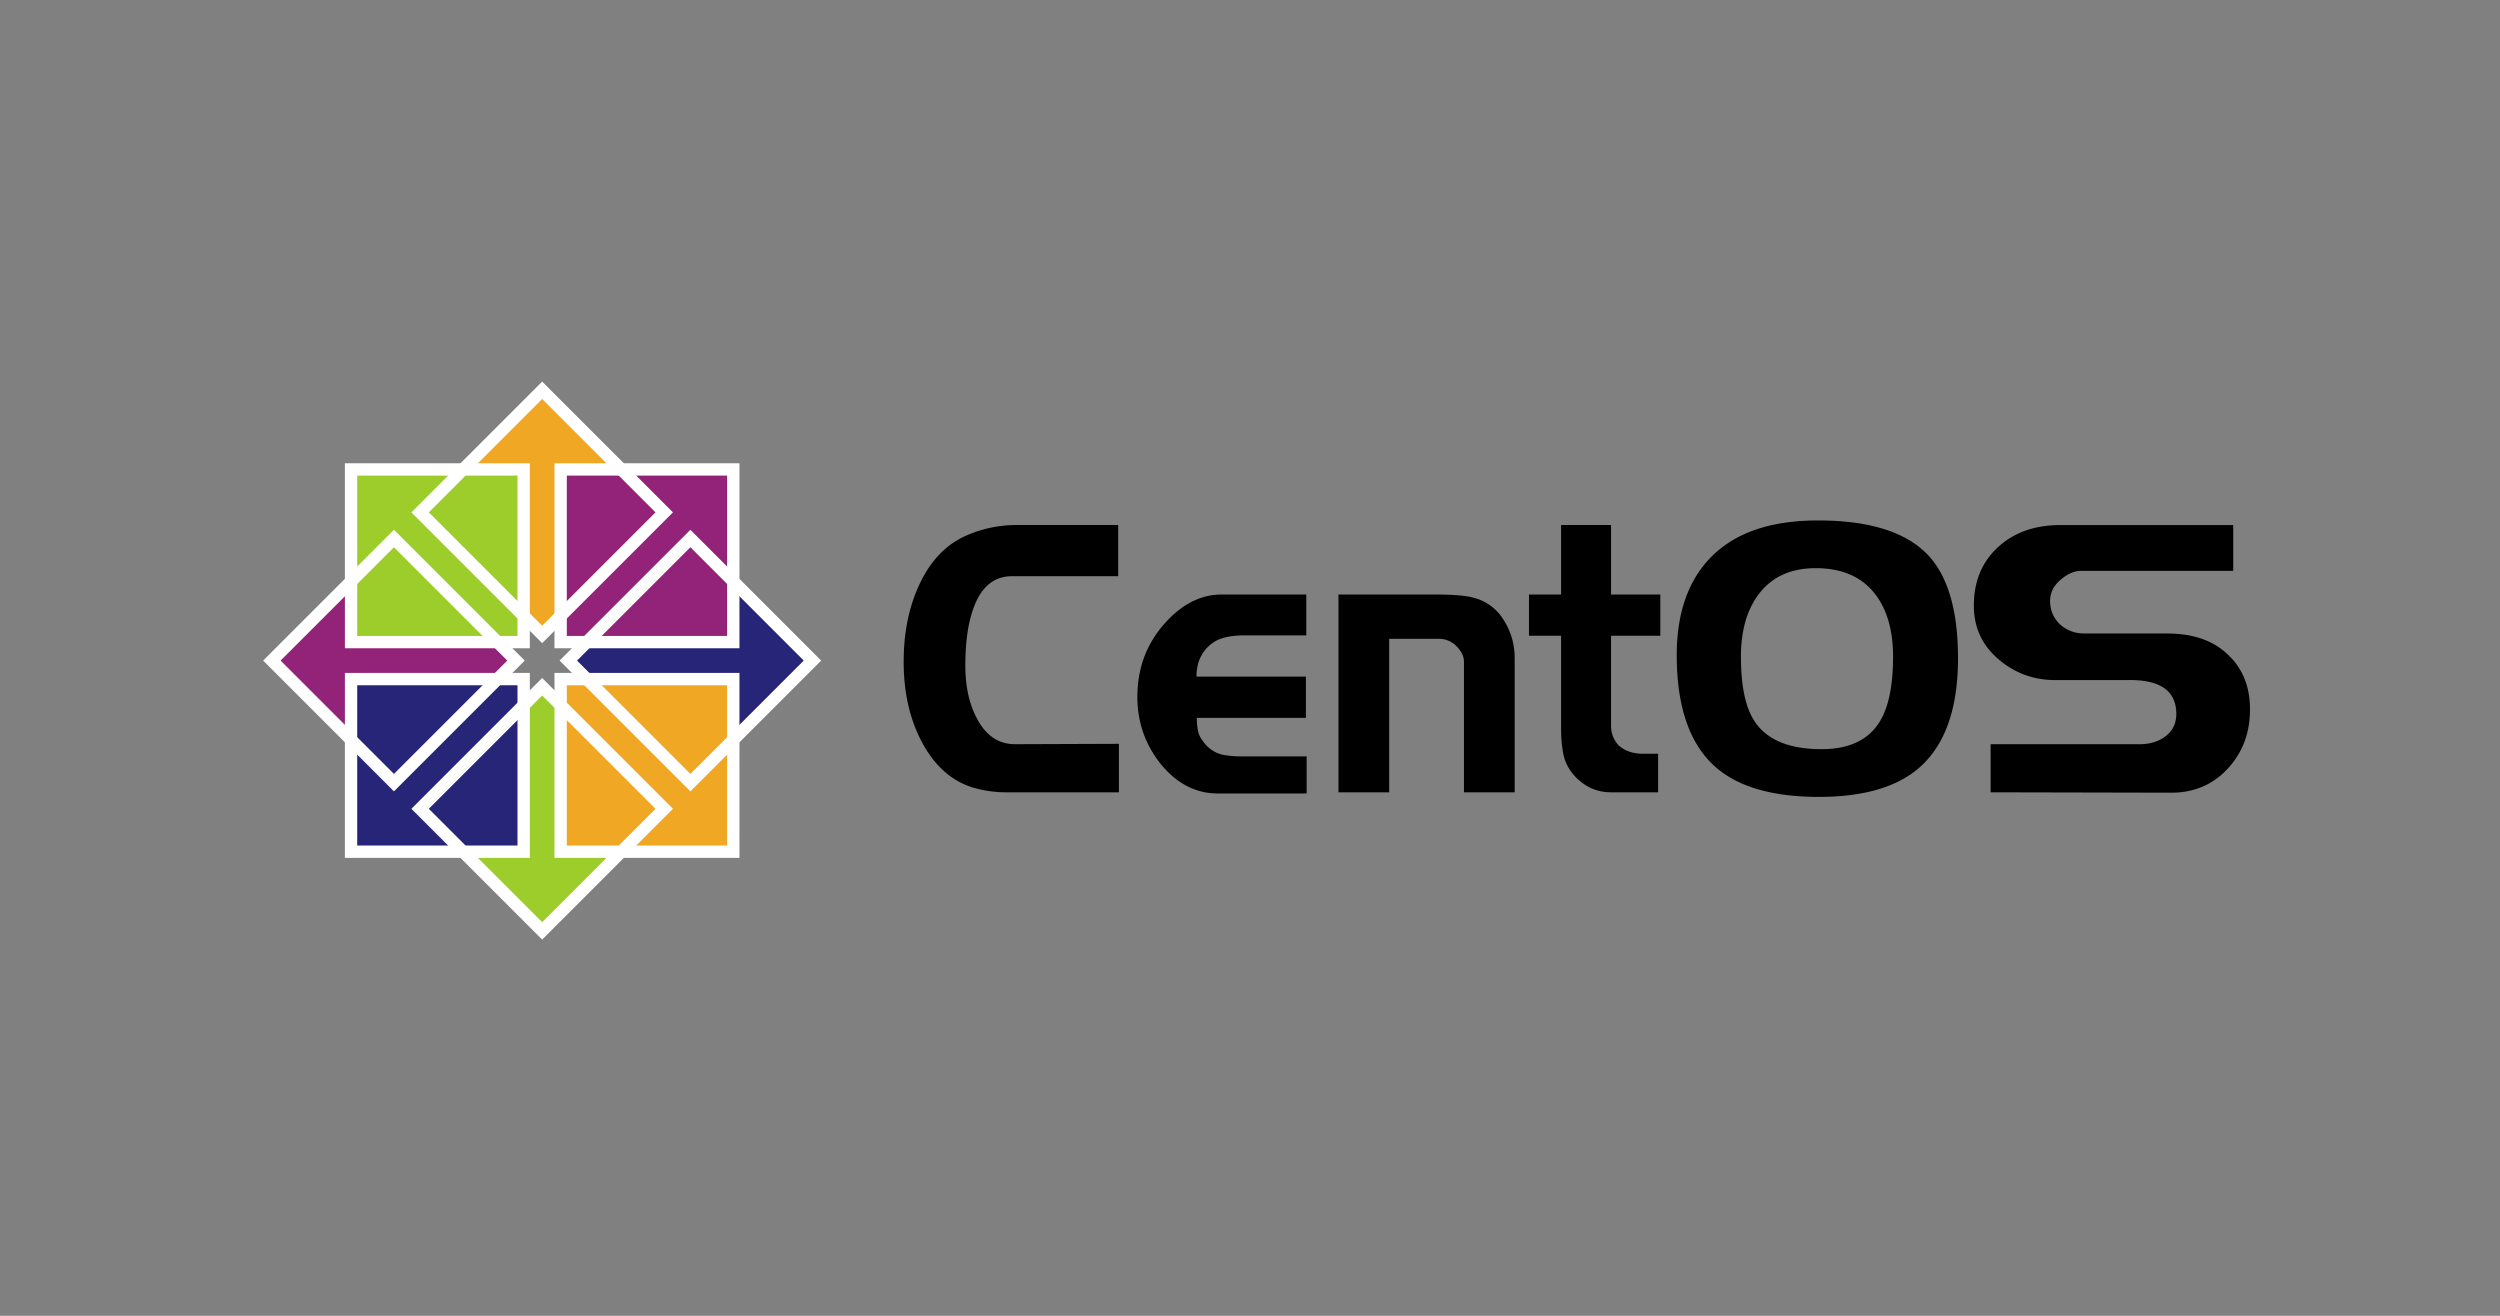 <svg width="190" height="100" fill="none" xmlns="http://www.w3.org/2000/svg"><rect width="100%" height="100%" fill="#808080" stroke="none"/><path d="M85.037 60.216H76.47a9.042 9.042 0 01-2.579-.377c-1.645-.523-2.948-1.722-3.909-3.599-.868-1.702-1.303-3.685-1.303-5.949 0-2.186.388-4.12 1.165-5.804.85-1.857 2.06-3.124 3.632-3.801a9.424 9.424 0 013.742-.784h7.763v3.889h-8.068c-1.312 0-2.264.745-2.855 2.234-.462 1.161-.693 2.68-.693 4.556 0 1.587.295 2.931.887 4.034.684 1.296 1.645 1.944 2.883 1.944l7.902-.029v3.686zm14.268.087H92.54c-1.645 0-3.078-.735-4.298-2.206-1.201-1.49-1.802-3.202-1.802-5.136 0-2.109.657-3.927 1.969-5.456 1.33-1.547 2.81-2.321 4.436-2.321h6.432v3.105h-4.713c-.592 0-1.1.058-1.525.174a2.63 2.63 0 00-1.137.61c-.647.58-.97 1.363-.97 2.35h8.317v3.134h-8.29c0 .464.047.86.14 1.19.11.31.322.629.637.957.314.31.684.523 1.109.639.443.097.98.145 1.608.145h4.852v2.815zm15.81-.087h-3.854V50.32c0-.251-.056-.474-.166-.667a2.333 2.333 0 00-.472-.61 1.862 1.862 0 00-1.275-.493h-3.771v11.666h-3.853V45.184h7.374c1.313 0 2.265.077 2.856.232a3.74 3.74 0 012.218 1.538c.628.928.943 1.944.943 3.047v10.215zm11.068-11.898h-3.743v6.82c0 .618.203 1.131.61 1.537.462.407 1.072.61 1.83.61h1.137v2.93h-3.577c-1.072 0-1.987-.406-2.745-1.218-.443-.484-.73-1.016-.859-1.596-.13-.58-.194-1.267-.194-2.06v-7.023h-2.44v-3.134h2.44v-5.282h3.798v5.282h3.743v3.134zm22.625 1.712c0 3.947-1.045 6.771-3.133 8.474-1.701 1.373-4.177 2.06-7.431 2.06-3.604 0-6.265-.793-7.984-2.38-1.886-1.74-2.828-4.536-2.828-8.386 0-3.154.841-5.61 2.523-7.371 1.83-1.916 4.565-2.873 8.206-2.873 4.011 0 6.839.919 8.484 2.757 1.442 1.625 2.163 4.198 2.163 7.719zm-4.935-.116c0-1.993-.453-3.58-1.359-4.76-1.016-1.315-2.523-1.973-4.519-1.973-1.959 0-3.438.706-4.436 2.119-.832 1.18-1.248 2.718-1.248 4.614 0 2.186.333 3.801.998 4.846.925 1.451 2.634 2.177 5.13 2.177 2.107 0 3.585-.707 4.436-2.119.665-1.103.998-2.737.998-4.904zM171 53.919c0 1.78-.564 3.279-1.691 4.498-1.128 1.218-2.56 1.828-4.298 1.828l-13.723-.03V56.56h11.311c.758 0 1.396-.183 1.913-.551.592-.426.888-1.006.888-1.741 0-1.722-1.165-2.583-3.494-2.583h-5.711c-1.645 0-3.087-.532-4.325-1.596s-1.858-2.418-1.858-4.063c0-1.818.601-3.289 1.802-4.41 1.22-1.142 2.819-1.713 4.797-1.713h13.114v3.482h-11.562c-.517 0-1.044.233-1.58.697-.517.445-.776.977-.776 1.596 0 .696.249 1.287.748 1.77.518.464 1.137.697 1.858.697h6.293c1.96 0 3.494.532 4.603 1.596 1.127 1.044 1.691 2.437 1.691 4.178z" fill="#000"/><path fill-rule="evenodd" clip-rule="evenodd" d="M37.864 48.656l1.534 1.525-1.534 1.525H27.066v5.081l-6.584-6.606 6.584-6.496v4.97h10.798z" fill="#932279"/><path fill-rule="evenodd" clip-rule="evenodd" d="M42.753 46.864l-1.525 1.534-1.525-1.535V36.067H34.62l6.607-6.585 6.495 6.585h-4.97v10.797z" fill="#EFA724"/><path fill-rule="evenodd" clip-rule="evenodd" d="M44.545 51.753l-1.534-1.525 1.534-1.525h10.797V43.62l6.585 6.607-6.585 6.495v-4.97H44.545z" fill="#262577"/><path fill-rule="evenodd" clip-rule="evenodd" d="M39.656 53.545l1.525-1.534 1.525 1.534v10.797h5.081l-6.606 6.585-6.496-6.585h4.97V53.545z" fill="#9CCD2A"/><path d="M26.68 35.68h13.119v13.119h-13.12v-13.12z" fill="#9CCD2A"/><path fill-rule="evenodd" clip-rule="evenodd" d="M26.21 35.21h14.057v14.057H26.211V35.211zm.938.938V48.33H39.33V36.148H27.148z" fill="#fff"/><path d="M42.61 35.68h13.12v13.119H42.61v-13.12z" fill="#932279"/><path fill-rule="evenodd" clip-rule="evenodd" d="M42.141 35.21h14.057v14.057H42.14V35.211zm.937.938V48.33h12.183V36.148H43.078z" fill="#fff"/><path d="M42.61 51.61h13.12v13.12H42.61V51.61z" fill="#EFA724"/><path fill-rule="evenodd" clip-rule="evenodd" d="M42.141 51.141h14.057v14.057H42.14V51.141zm.937.938V64.26h12.183V52.079H43.078z" fill="#fff"/><path d="M26.68 51.61h13.119v13.12h-13.12V51.61z" fill="#262577"/><path fill-rule="evenodd" clip-rule="evenodd" d="M26.21 51.141h14.057v14.057H26.211V51.141zm.938.938V64.26H39.33V52.079H27.148z" fill="#fff"/><path fill-rule="evenodd" clip-rule="evenodd" d="M20 50.204l9.94-9.94 9.939 9.94-9.94 9.94L20 50.204zm1.325 0l8.614 8.614 8.615-8.614-8.615-8.614-8.614 8.614zm9.94-11.264l9.94-9.94 9.939 9.94-9.94 9.939-9.94-9.94zm1.325 0l8.614 8.614 8.614-8.614-8.614-8.615-8.614 8.615zm19.879 1.325l9.94 9.94-9.94 9.939-9.94-9.94 9.94-9.94zm-8.614 9.94l8.614 8.614 8.614-8.615-8.614-8.614-8.614 8.614zm-12.59 11.264l9.94-9.94 9.939 9.94-9.94 9.94-9.94-9.94zm1.325 0l8.614 8.614 8.614-8.614-8.614-8.614-8.614 8.614z" fill="#fff"/></svg>